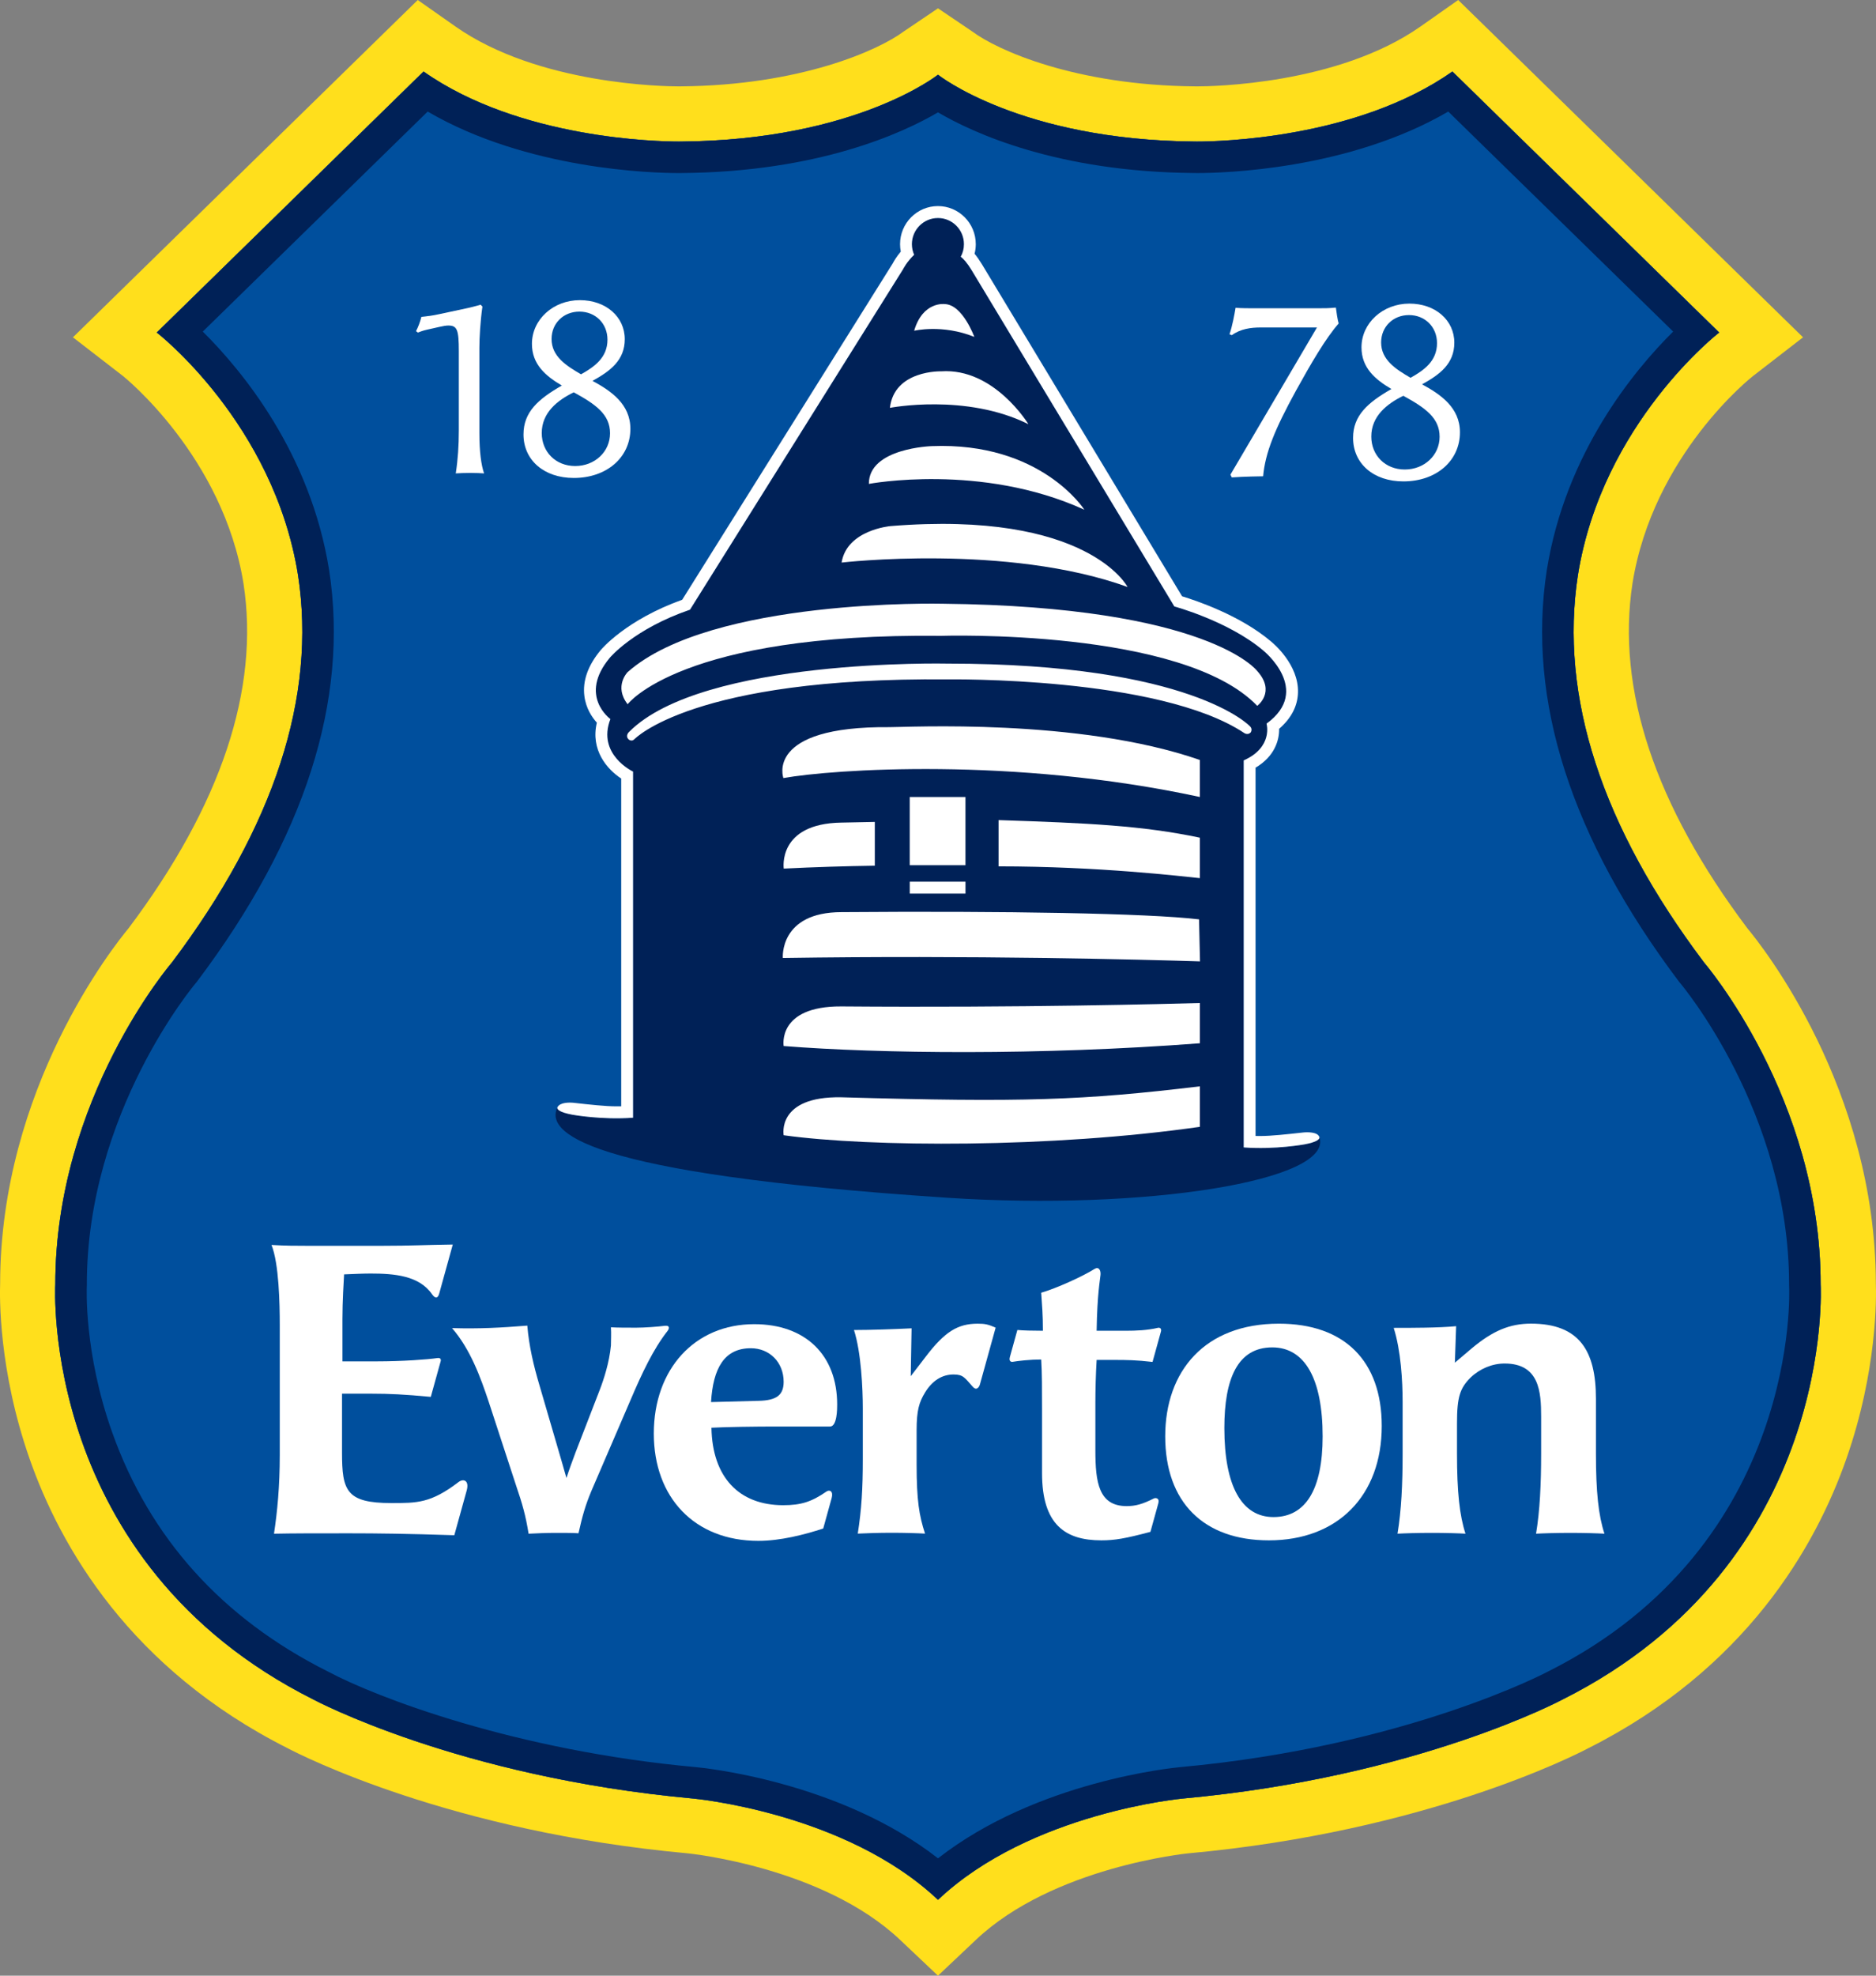<?xml version="1.0" encoding="UTF-8" standalone="no"?>
<svg
   xmlns:dc="http://purl.org/dc/elements/1.1/"
   xmlns:cc="http://creativecommons.org/ns#"
   xmlns:rdf="http://www.w3.org/1999/02/22-rdf-syntax-ns#"
   xmlns:svg="http://www.w3.org/2000/svg"
   xmlns="http://www.w3.org/2000/svg"
   xmlns:sodipodi="http://sodipodi.sourceforge.net/DTD/sodipodi-0.dtd"
   xmlns:inkscape="http://www.inkscape.org/namespaces/inkscape"
   version="1.1"
   id="Layer_1"
   x="0px"
   y="0px"
   width="251.049"
   height="264.264"
   viewBox="0 0 251.049 264.264"
   enable-background="new 0 0 595.28 841.89"
   xml:space="preserve"
   inkscape:version="0.48.3.1 r9886"
   sodipodi:docname="everton-fc.svg"><rect x="0" y="0" width="251.049" height="264.264" fill="#808080" stroke="none"/><defs
   id="defs67" /><sodipodi:namedview
   pagecolor="#ffffff"
   bordercolor="#666666"
   borderopacity="1"
   objecttolerance="10"
   gridtolerance="10"
   guidetolerance="10"
   inkscape:pageopacity="0"
   inkscape:pageshadow="2"
   inkscape:window-width="640"
   inkscape:window-height="480"
   id="namedview65"
   showgrid="false"
   fit-margin-top="0"
   fit-margin-left="0"
   fit-margin-right="0"
   fit-margin-bottom="0"
   inkscape:zoom="0.28032165"
   inkscape:cx="39.790356"
   inkscape:cy="223.272"
   inkscape:window-x="0"
   inkscape:window-y="0"
   inkscape:window-maximized="0"
   inkscape:current-layer="Layer_1" />
<g
   id="g3"
   transform="translate(-257.85,-379.953)">
	<path
   d="m 452.213,389.515 35.696,34.907 c 0,0 -15.651,12.104 -18.899,32.448 -2.499,16.219 3.163,33.632 16.878,51.818 0,0 15.623,18.135 15.602,43.087 0,0 2.118,37.093 -34.514,55.48 0,0 -19.33,10.377 -50.789,13.253 0,0 -20.415,1.837 -32.816,13.555 -12.397,-11.718 -32.819,-13.555 -32.819,-13.555 -31.456,-2.876 -50.786,-13.253 -50.786,-13.253 -36.632,-18.388 -34.517,-55.48 -34.517,-55.48 -0.019,-24.952 15.605,-43.087 15.605,-43.087 13.714,-18.187 19.376,-35.6 16.875,-51.818 -3.245,-20.344 -18.899,-32.448 -18.899,-32.448 l 35.702,-34.907 c 12.844,9.03 31.453,9.365 34.161,9.365 0.222,0 0.334,0 0.334,0 23.366,-0.19 34.345,-8.935 34.345,-8.935 0,0 10.976,8.745 34.345,8.935 0,0 0.116,0 0.331,0 2.712,0 21.324,-0.338 34.165,-9.365 m 0.774,-9.562 -5.026,3.533 c -11.091,7.798 -28.019,8.022 -29.915,8.022 l -0.203,-0.003 h -0.027 -0.041 c -16.017,-0.131 -26.477,-4.84 -29.821,-7.345 l -4.58,-3.095 -4.592,3.101 c -3.357,2.505 -13.812,7.208 -29.818,7.339 h -0.037 l -0.041,0.003 h -0.193 c -1.891,0 -18.818,-0.225 -29.909,-8.022 l -5.028,-3.533 -4.393,4.294 -35.699,34.906 -6.052,5.919 6.701,5.179 c 0.106,0.09 13.402,10.722 16.126,27.777 2.171,14.095 -2.998,29.604 -15.368,46.068 -1.956,2.35 -17.165,21.428 -17.202,47.521 -0.062,1.753 -0.215,11.58 3.931,23.432 4.14,11.834 13.496,28.149 34.573,38.757 1.803,0.948 21.776,11.144 53.509,14.045 0.175,0.019 18.082,1.807 28.415,11.568 l 5.075,4.798 5.079,-4.798 c 10.332,-9.762 28.236,-11.55 28.418,-11.568 31.728,-2.901 51.703,-13.097 53.5,-14.045 21.08,-10.607 30.436,-26.923 34.575,-38.753 4.146,-11.855 4,-21.683 3.935,-23.436 -0.041,-26.094 -15.249,-45.172 -17.209,-47.521 -12.366,-16.461 -17.532,-31.974 -15.358,-46.106 2.752,-17.223 15.989,-27.635 16.123,-27.735 l 6.701,-5.183 -6.056,-5.919 -35.698,-34.906 -4.395,-4.294 z"
   id="path5"
   inkscape:connector-curvature="0"
   style="fill:#ffdf1c" />
	<path
   d="m 452.213,389.523 35.699,34.907 c 0,0 -15.654,12.102 -18.902,32.448 -2.499,16.215 3.166,33.629 16.881,51.82 0,0 15.62,18.132 15.599,43.083 0,0 2.121,37.094 -34.514,55.481 0,0 -19.333,10.376 -50.786,13.252 0,0 -20.418,1.841 -32.816,13.553 -12.403,-11.712 -32.819,-13.553 -32.819,-13.553 -31.459,-2.876 -50.789,-13.252 -50.789,-13.252 -36.635,-18.388 -34.513,-55.481 -34.513,-55.481 -0.022,-24.955 15.602,-43.083 15.602,-43.083 13.711,-18.191 19.376,-35.605 16.878,-51.82 C 294.485,436.531 278.83,424.43 278.83,424.43 l 35.699,-34.907 c 12.847,9.027 31.456,9.367 34.164,9.367 0.222,0 0.334,-0.003 0.334,-0.003 23.37,-0.192 34.348,-8.937 34.348,-8.937 0,0 10.973,8.745 34.342,8.937 0,0 0.112,0.003 0.334,0.003 2.706,0 21.318,-0.34 34.162,-9.367"
   id="path7"
   inkscape:connector-curvature="0"
   style="fill:#004f9d" />
	<path
   d="m 315.083,394.876 c 13.371,7.801 30.167,8.227 33.608,8.227 0.23,0 0.368,-0.003 0.378,-0.003 18.269,-0.151 29.534,-5.322 34.304,-8.118 4.761,2.795 16.023,7.966 34.268,8.114 0,0 0.141,0.006 0.408,0.006 3.438,0 20.238,-0.426 33.609,-8.227 l 30.096,29.428 c -5.179,5.13 -14.407,16.201 -16.912,31.931 -2.683,17.381 3.267,35.884 17.673,54.996 l 0.085,0.11 0.084,0.097 c 0.146,0.172 14.606,17.338 14.585,40.337 v 0.121 l 0.006,0.122 c 0.021,0.346 1.572,34.528 -32.195,51.479 l -0.05,0.024 -0.05,0.028 c -0.19,0.1 -18.925,10.002 -49.17,12.77 -0.83,0.074 -19.168,1.837 -32.437,12.201 -13.274,-10.364 -31.612,-12.127 -32.436,-12.201 -24.097,-2.2 -42.706,-9.319 -49.173,-12.77 l -0.053,-0.028 -0.051,-0.024 c -14.069,-7.063 -23.759,-17.811 -28.794,-31.943 -3.813,-10.7 -3.404,-19.457 -3.401,-19.535 l 0.006,-0.122 v -0.121 c -0.019,-22.999 14.438,-40.165 14.579,-40.331 l 0.09,-0.103 0.084,-0.11 c 14.407,-19.112 20.356,-37.615 17.67,-55.019 -2.505,-15.714 -11.73,-26.778 -16.909,-31.908 l 30.098,-29.428 m 137.13,-5.353 c -12.844,9.027 -31.456,9.367 -34.164,9.367 -0.222,0 -0.334,-0.003 -0.334,-0.003 -23.369,-0.192 -34.342,-8.937 -34.342,-8.937 0,0 -10.978,8.745 -34.348,8.937 0,0 -0.112,0.003 -0.334,0.003 -2.708,0 -21.317,-0.34 -34.164,-9.367 l -35.699,34.907 c 0,0 15.655,12.102 18.903,32.445 2.499,16.218 -3.167,33.632 -16.878,51.823 0,0 -15.624,18.128 -15.602,43.083 0,0 -2.122,37.094 34.513,55.481 0,0 19.33,10.376 50.789,13.252 0,0 20.416,1.835 32.819,13.553 12.398,-11.718 32.816,-13.553 32.816,-13.553 31.453,-2.876 50.786,-13.252 50.786,-13.252 36.635,-18.388 34.514,-55.481 34.514,-55.481 0.021,-24.951 -15.599,-43.083 -15.599,-43.083 -13.715,-18.191 -19.38,-35.605 -16.881,-51.823 3.248,-20.344 18.902,-32.445 18.902,-32.445 l -35.697,-34.907 z"
   id="path9"
   inkscape:connector-curvature="0"
   style="fill:#002157" />
	<path
   d="m 322.002,437.89 c 0,2.533 0.25,4.286 0.627,5.383 -0.437,-0.032 -1.126,-0.063 -1.847,-0.063 -0.718,0 -1.441,0.031 -1.94,0.063 0.284,-1.847 0.409,-3.725 0.409,-5.729 v -10.608 c 0,-2.878 -0.222,-3.441 -1.41,-3.441 -0.281,0 -0.687,0.062 -1.22,0.189 l -1.657,0.374 c -0.536,0.125 -0.88,0.253 -1.188,0.378 l -0.253,-0.189 c 0.253,-0.47 0.562,-1.252 0.718,-1.91 0.88,-0.093 1.441,-0.156 2.442,-0.375 l 3.507,-0.75 c 0.627,-0.125 1.313,-0.313 1.972,-0.501 l 0.247,0.248 c -0.281,1.975 -0.406,4.194 -0.406,5.508 v 11.423 z"
   id="path11"
   inkscape:connector-curvature="0"
   style="fill:#ffffff" />
	<path
   d="m 342.209,437.31 c 0,3.816 -3.16,6.574 -7.575,6.574 -3.975,0 -6.729,-2.38 -6.729,-5.821 0,-3.006 1.972,-4.728 5.136,-6.542 -2.193,-1.284 -4.006,-2.847 -4.006,-5.571 0,-3.253 2.845,-5.85 6.414,-5.85 3.476,0 6.009,2.221 6.009,5.224 0,2.817 -1.94,4.259 -4.318,5.572 2.47,1.343 5.069,3.097 5.069,6.414 m -11.861,0.564 c 0,2.533 1.878,4.413 4.474,4.413 2.63,0 4.664,-1.911 4.664,-4.384 0,-2.502 -1.878,-3.847 -4.852,-5.475 -2.19,1.064 -4.286,2.722 -4.286,5.446 m 8.794,-12.487 c 0,-2.16 -1.594,-3.754 -3.756,-3.754 -2.131,0 -3.725,1.563 -3.725,3.661 0,2.316 1.94,3.565 3.943,4.725 1.785,-1.003 3.538,-2.223 3.538,-4.632"
   id="path13"
   inkscape:connector-curvature="0"
   style="fill:#ffffff" />
	<path
   d="m 422.507,443.441 11.581,-19.686 h -7.513 c -1.348,0 -2.724,0.188 -3.881,1.031 l -0.312,-0.125 c 0.371,-1.031 0.686,-2.753 0.813,-3.537 0.843,0.064 1.72,0.064 2.658,0.064 h 8.233 c 1.061,0 1.56,0 2.533,-0.092 0.031,0.313 0.249,1.783 0.374,2.128 -1.722,1.938 -3.725,5.383 -5.728,9.011 -2.846,5.194 -4.097,8.294 -4.38,11.425 0,0 -2.627,0.028 -4.193,0.152 l -0.185,-0.371 z"
   id="path15"
   inkscape:connector-curvature="0"
   style="fill:#ffffff" />
	<path
   d="m 453.221,437.775 c 0,3.817 -3.16,6.57 -7.574,6.57 -3.975,0 -6.727,-2.376 -6.727,-5.82 0,-3.002 1.969,-4.725 5.132,-6.538 -2.189,-1.286 -4.006,-2.847 -4.006,-5.572 0,-3.252 2.846,-5.853 6.414,-5.853 3.473,0 6.009,2.223 6.009,5.226 0,2.818 -1.938,4.259 -4.317,5.572 2.473,1.344 5.069,3.099 5.069,6.415 m -11.862,0.565 c 0,2.533 1.878,4.412 4.478,4.412 2.626,0 4.663,-1.91 4.663,-4.382 0,-2.502 -1.881,-3.85 -4.854,-5.477 -2.187,1.064 -4.287,2.722 -4.287,5.447 m 8.795,-12.488 c 0,-2.158 -1.598,-3.756 -3.753,-3.756 -2.131,0 -3.726,1.564 -3.726,3.664 0,2.313 1.938,3.566 3.94,4.725 1.785,-1.004 3.539,-2.223 3.539,-4.633"
   id="path17"
   inkscape:connector-curvature="0"
   style="fill:#ffffff" />
	<path
   d="m 434.406,532.027 c 0.118,0.268 -0.3,0.68 -1.984,0.992 0,0 -3.906,0.721 -8.134,0.408 v -51.766 c 3.979,-1.773 3.055,-4.92 3.055,-4.92 6.149,-4.466 -0.428,-9.77 -0.428,-9.77 -4.654,-3.941 -11.911,-5.903 -11.911,-5.903 l -27.107,-44.945 c -0.627,-1.039 -1.116,-1.561 -1.476,-1.837 0.278,-0.498 0.428,-1.063 0.428,-1.674 0,-1.933 -1.563,-3.5 -3.479,-3.5 -1.925,0 -3.491,1.567 -3.491,3.5 0,0.512 0.106,0.984 0.3,1.42 -1.001,0.951 -1.479,1.928 -1.479,1.928 l -28.515,45.54 c -7.553,2.588 -10.738,6.438 -10.738,6.438 -4.242,5.092 0.085,8.194 0.085,8.194 -1.835,4.75 3.032,7.027 3.032,7.027 v 46.296 c -4.23,0.313 -8.133,-0.405 -8.133,-0.405 -1.688,-0.312 -2.112,-0.729 -1.984,-0.992 -1.592,3.272 3.098,8.873 52.196,12.104 26.456,1.742 51.8,-2.289 49.763,-8.135"
   id="path19"
   inkscape:connector-curvature="0"
   style="fill:#002157" />
	<path
   d="m 369.142,580.333 c -0.534,1.938 -0.671,2.434 -1.127,4.071 -2.552,0.83 -5.74,1.65 -8.682,1.65 -8.555,0 -13.989,-5.815 -13.989,-14.351 0,-8.648 5.494,-14.632 13.431,-14.632 6.832,0 11.106,4.1 11.106,10.751 0,0.555 0,2.938 -0.958,2.938 h -7.095 c -2.886,0 -6.938,0.056 -8.772,0.162 0.112,6.595 3.666,10.363 9.609,10.363 2.386,0 3.796,-0.455 5.771,-1.821 0.453,-0.317 0.958,-0.029 0.706,0.869 m -9.756,-13.01 c 2.39,-0.053 3.332,-0.773 3.332,-2.545 0,-2.605 -1.888,-4.489 -4.387,-4.489 -3.553,0 -5.051,2.657 -5.331,7.203 l 6.386,-0.169 z"
   id="path21"
   inkscape:connector-curvature="0"
   style="fill:#ffffff" />
	<path
   d="m 379.727,564.029 2.027,-2.64 c 2.53,-3.316 4.274,-4.383 6.92,-4.383 0.955,0 1.404,0.078 2.415,0.53 -0.793,2.854 -1.619,5.85 -2.104,7.594 -0.105,0.374 -0.452,0.883 -0.957,0.314 -1.073,-1.197 -1.267,-1.644 -2.564,-1.644 -1.572,0 -2.867,0.845 -3.825,2.414 -0.786,1.295 -1.126,2.362 -1.126,5.055 v 4.552 c 0,4.829 0.34,6.851 1.126,9.265 -0.898,-0.056 -2.701,-0.112 -4.445,-0.112 -1.741,0 -3.488,0.057 -4.555,0.112 0.505,-3.257 0.674,-5.952 0.674,-9.995 v -6.738 c 0,-2.699 -0.222,-7.525 -1.183,-10.501 2.14,0 5.46,-0.112 7.709,-0.225 l -0.112,6.402 z"
   id="path23"
   inkscape:connector-curvature="0"
   style="fill:#ffffff" />
	<path
   d="m 392.994,561.462 c 0.044,-0.172 0.749,-2.705 1.002,-3.616 0.715,0.072 2.059,0.106 3.419,0.106 0,-2.202 -0.118,-3.392 -0.23,-5.089 1.98,-0.562 5.575,-2.192 7.125,-3.172 0.571,-0.362 0.864,0.155 0.814,0.767 -0.053,0.659 -0.443,2.521 -0.521,7.494 h 3.905 c 1.357,0 2.88,-0.057 4.303,-0.394 0.209,-0.053 0.521,0.057 0.396,0.506 -0.215,0.786 -0.857,3.101 -1.123,4.059 -2.184,-0.256 -3.516,-0.269 -4.988,-0.269 h -2.492 c -0.116,1.862 -0.169,4.125 -0.169,5.706 v 6.383 c 0,4.299 0.449,7.463 4.187,7.463 1.192,0 2.149,-0.269 3.622,-1.018 0.237,-0.118 0.817,-0.093 0.611,0.658 -0.346,1.245 -0.661,2.384 -1.054,3.804 -3.36,0.889 -4.765,1.136 -6.57,1.136 -4.82,0 -7.934,-2.091 -7.934,-8.985 v -8.595 c 0,-2.768 0,-4.745 -0.112,-6.61 -1.473,0 -3.052,0.181 -3.818,0.312 -0.167,0.031 -0.544,-0.038 -0.373,-0.646"
   id="path25"
   inkscape:connector-curvature="0"
   style="fill:#ffffff" />
	<path
   d="m 308.285,562.045 c 3.378,0 6.785,-0.246 8.104,-0.442 0.559,-0.085 0.443,0.387 0.443,0.387 -0.412,1.491 -0.971,3.506 -1.332,4.804 -3.551,-0.33 -5.497,-0.427 -7.937,-0.427 h -3.943 v 7.871 c 0,5.098 0.555,6.76 6.607,6.76 3.444,0 5.275,0.022 8.987,-2.811 0.665,-0.505 1.464,-0.212 1.089,1.136 -0.371,1.342 -1.56,5.628 -1.656,5.978 -6.23,-0.206 -10.363,-0.256 -14.026,-0.256 -4.607,0 -7.609,0 -10.104,0.053 0.443,-2.936 0.773,-6.317 0.773,-10.529 v -17.401 c 0,-2.823 -0.106,-8.199 -1.107,-10.694 1.888,0.112 3.164,0.112 4.552,0.112 h 10.438 c 3.719,0 5.216,-0.112 9.269,-0.169 -0.736,2.658 -1.513,5.466 -1.81,6.539 -0.296,1.067 -0.86,0.262 -0.964,0.112 -1.719,-2.496 -5.051,-2.771 -8.217,-2.771 -1.002,0 -2.165,0.057 -3.554,0.112 -0.053,0.942 -0.222,3.601 -0.222,5.984 v 5.652 h 4.61 z"
   id="path27"
   inkscape:connector-curvature="0"
   style="fill:#ffffff" />
	<path
   d="m 332.147,584.987 c -1.11,0 -2.502,0.054 -3.56,0.112 -0.39,-2.445 -0.839,-3.999 -1.672,-6.445 l -3.672,-11.222 c -1.114,-3.335 -2.452,-7.004 -4.898,-9.836 3.672,0.112 6.567,-0.057 10.07,-0.331 0.225,2.721 0.84,5.328 1.616,7.943 l 2.063,7.057 c 0.499,1.666 1.56,5.385 1.56,5.385 0.387,-1.217 0.833,-2.384 1.223,-3.441 l 3.227,-8.336 c 0.555,-1.444 1.282,-3.666 1.5,-5.943 0,-0.779 0.06,-1.5 0,-2.445 0.783,0.056 2.228,0.056 3.397,0.056 1.114,0 2.923,-0.137 3.771,-0.246 0.765,-0.1 0.655,0.371 0.402,0.692 -1.912,2.427 -3.45,5.722 -4.895,9.112 l -5.288,12.279 c -0.839,1.997 -1.226,3.444 -1.725,5.663 -0.554,-0.054 -1.836,-0.054 -3.119,-0.054"
   id="path29"
   inkscape:connector-curvature="0"
   style="fill:#ffffff" />
	<path
   d="m 413.781,572.078 c 0,-8.732 5.294,-15.074 15.212,-15.074 8.804,0 13.764,5.01 13.764,13.683 0,9.347 -5.905,15.3 -15.103,15.3 -8.747,-10e-4 -13.873,-5.118 -13.873,-13.909 m 21.065,0 c 0,-7.73 -2.399,-11.901 -6.742,-11.901 -4.626,0 -6.41,4.171 -6.41,10.788 0,7.789 2.34,11.907 6.576,11.907 4.289,0 6.576,-3.672 6.576,-10.794"
   id="path31"
   inkscape:connector-curvature="0"
   style="fill:#ffffff" />
	<path
   d="m 445.55,567.442 c 0,-2.724 -0.229,-6.866 -1.195,-9.877 2.502,0 5.968,0 8.357,-0.225 l -0.168,4.879 2.274,-1.928 c 2.786,-2.327 5.06,-3.292 7.905,-3.292 6.482,0 8.697,3.635 8.697,10.049 v 7.319 c 0,5.166 0.341,8.289 1.139,10.729 -0.907,-0.056 -2.789,-0.109 -4.548,-0.109 -1.819,0 -3.641,0.054 -4.605,0.109 0.512,-3.063 0.681,-6.642 0.681,-10.729 v -4.936 c 0,-3.294 -0.228,-7.098 -4.889,-7.098 -1.65,0 -3.301,0.684 -4.549,1.875 -1.426,1.417 -1.821,2.611 -1.821,6.127 v 4.031 c 0,5.166 0.343,8.289 1.135,10.729 -0.852,-0.056 -2.729,-0.109 -4.489,-0.109 -1.878,0 -3.641,0.054 -4.607,0.109 0.512,-3.063 0.684,-6.642 0.684,-10.729 v -6.924 z"
   id="path33"
   inkscape:connector-curvature="0"
   style="fill:#ffffff" />
	<path
   d="m 341.841,474.15 c 0,0 7.128,-9.534 41.973,-9.15 0,0 32.308,-1.039 42.281,9.367 0,0 2.53,-1.854 0,-4.661 0,0 -6.396,-8.62 -42.113,-9.002 0,0 -30.957,-0.746 -42.141,9.148 0,0.001 -1.872,1.891 0,4.298"
   id="path35"
   inkscape:connector-curvature="0"
   style="fill:#ffffff" />
	<path
   d="m 370.417,526.721 c -8.686,-0.144 -7.696,5.079 -7.696,5.079 11.577,1.609 35.864,1.722 55.699,-1.127 v -5.415 c -15.657,1.874 -23.648,2.165 -48.003,1.463"
   id="path37"
   inkscape:connector-curvature="0"
   style="fill:#ffffff" />
	<path
   d="m 374.123,444.678 c 0,0 15.037,-2.85 28.839,3.457 0,0 -5.78,-9.093 -20.422,-8.508 0,0 -8.448,0.243 -8.417,5.051"
   id="path39"
   inkscape:connector-curvature="0"
   style="fill:#ffffff" />
	<path
   d="m 370.474,455.201 c 0,0 22.106,-2.572 38.267,3.262 0,0 -5.285,-10.288 -31.719,-8.142 -10e-4,0 -5.843,0.499 -6.548,4.88"
   id="path41"
   inkscape:connector-curvature="0"
   style="fill:#ffffff" />
	<path
   d="m 384.644,470.827 c 0,0 28.289,-0.429 39.717,7.178 0,0 0.468,0.325 0.861,-0.086 0,0 0.306,-0.454 -0.109,-0.827 0,0 -7.78,-8.386 -40.469,-8.376 0,0 -32.755,-0.738 -42.582,9.107 0,0 -0.614,0.517 -0.087,1.031 0,0 0.381,0.339 0.742,0 0,0 7.777,-8.343 41.927,-8.027"
   id="path43"
   inkscape:connector-curvature="0"
   style="fill:#ffffff" />
	<path
   d="m 384.253,420.625 c 0,0 -2.914,-0.393 -4.071,3.57 0,0 3.769,-0.909 8.053,0.819 -0.001,10e-4 -1.57,-4.346 -3.982,-4.389"
   id="path45"
   inkscape:connector-curvature="0"
   style="fill:#ffffff" />
	<path
   d="m 376.94,434.505 c 0,0 10.183,-1.977 18.534,2.188 0,0 -4.586,-7.555 -11.674,-7.072 10e-4,0 -6.279,-0.195 -6.86,4.884"
   id="path47"
   inkscape:connector-curvature="0"
   style="fill:#ffffff" />
	<path
   d="m 418.417,486.556 v -4.952 c -16.238,-5.641 -39.33,-4.37 -41.555,-4.389 -16.737,-0.147 -14.176,6.811 -14.176,6.811 6.537,-1.173 30.77,-2.866 55.731,2.53"
   id="path49"
   inkscape:connector-curvature="0"
   style="fill:#ffffff" />
	<path
   d="m 434.406,532.027 c -0.24,-0.684 -1.623,-0.655 -2.185,-0.593 -2.149,0.237 -4.249,0.468 -5.659,0.468 -0.249,0 -0.48,0 -0.692,-0.006 v -49.261 c 2.527,-1.491 3.183,-3.644 3.154,-5.197 1.632,-1.415 2.48,-3.052 2.523,-4.875 0.094,-3.716 -3.26,-6.529 -3.641,-6.837 -4.09,-3.46 -9.955,-5.433 -11.87,-6.015 L 389.25,415.295 c -0.337,-0.552 -0.661,-1.019 -0.982,-1.401 0.108,-0.417 0.162,-0.844 0.162,-1.282 0,-2.811 -2.271,-5.094 -5.061,-5.094 -2.798,0 -5.072,2.284 -5.072,5.094 0,0.339 0.034,0.674 0.097,0.997 -0.6,0.707 -0.945,1.323 -1.067,1.56 l -28.184,45.005 c -7.506,2.699 -10.772,6.575 -10.909,6.74 -1.707,2.045 -2.439,4.112 -2.181,6.14 0.206,1.637 1.014,2.835 1.669,3.56 -0.867,3.652 1.356,6.229 3.26,7.476 v 43.838 l -0.692,0.006 c -1.413,0 -3.513,-0.23 -5.662,-0.471 -0.562,-0.06 -1.856,-0.078 -2.181,0.596 -0.128,0.263 0.296,0.681 1.984,0.992 0,0 3.902,0.718 8.133,0.405 V 483.16 c 0,0 -4.867,-2.277 -3.032,-7.027 0,0 -4.327,-3.103 -0.085,-8.194 0,0 3.186,-3.85 10.738,-6.438 l 28.515,-45.54 c 0,0 0.478,-0.977 1.479,-1.928 -0.193,-0.436 -0.3,-0.908 -0.3,-1.42 0,-1.933 1.566,-3.5 3.491,-3.5 1.916,0 3.479,1.567 3.479,3.5 0,0.61 -0.149,1.176 -0.428,1.674 0.359,0.276 0.849,0.799 1.476,1.837 l 27.107,44.945 c 0,0 7.257,1.962 11.911,5.903 0,0 6.577,5.304 0.428,9.77 0,0 0.924,3.146 -3.055,4.92 v 51.766 c 4.228,0.313 8.134,-0.408 8.134,-0.408 1.569,-0.294 2.037,-0.668 2,-0.937 -0.007,-0.019 -0.01,-0.037 -0.016,-0.056"
   id="path51"
   inkscape:connector-curvature="0"
   style="fill:#ffffff" />
	<path
   d="m 362.733,496.135 c 4.155,-0.207 8.232,-0.331 12.186,-0.389 v -5.855 c -1.479,0.021 -2.979,0.053 -4.489,0.092 -8.582,0.134 -7.697,6.152 -7.697,6.152"
   id="path53"
   inkscape:connector-curvature="0"
   style="fill:#ffffff" />
	<path
   d="M 418.417,497.411 V 492 c -7.689,-1.621 -14.94,-1.953 -26.936,-2.353 v 6.188 c 13.468,0 24.64,1.347 26.936,1.576"
   id="path55"
   inkscape:connector-curvature="0"
   style="fill:#ffffff" />
	<rect
   x="379.596"
   y="497.885"
   width="7.456"
   height="1.595"
   id="rect57"
   style="fill:#ffffff" />
	<path
   d="m 370.417,514.569 c -8.613,-0.038 -7.696,5.3 -7.696,5.3 12.819,1.015 34.323,1.264 55.699,-0.371 v -5.385 c -3.912,0.112 -24.022,0.65 -48.003,0.456"
   id="path59"
   inkscape:connector-curvature="0"
   style="fill:#ffffff" />
	<rect
   x="379.592"
   y="486.558"
   width="7.457"
   height="9.123"
   id="rect61"
   style="fill:#ffffff" />
	<path
   d="m 370.47,501.958 c -8.354,0 -7.861,6.133 -7.861,6.133 25.329,-0.387 48.196,0.214 55.827,0.454 l -0.128,-5.62 c -6.872,-0.818 -25.894,-1.137 -47.838,-0.967"
   id="path63"
   inkscape:connector-curvature="0"
   style="fill:#ffffff" />
</g>
</svg>